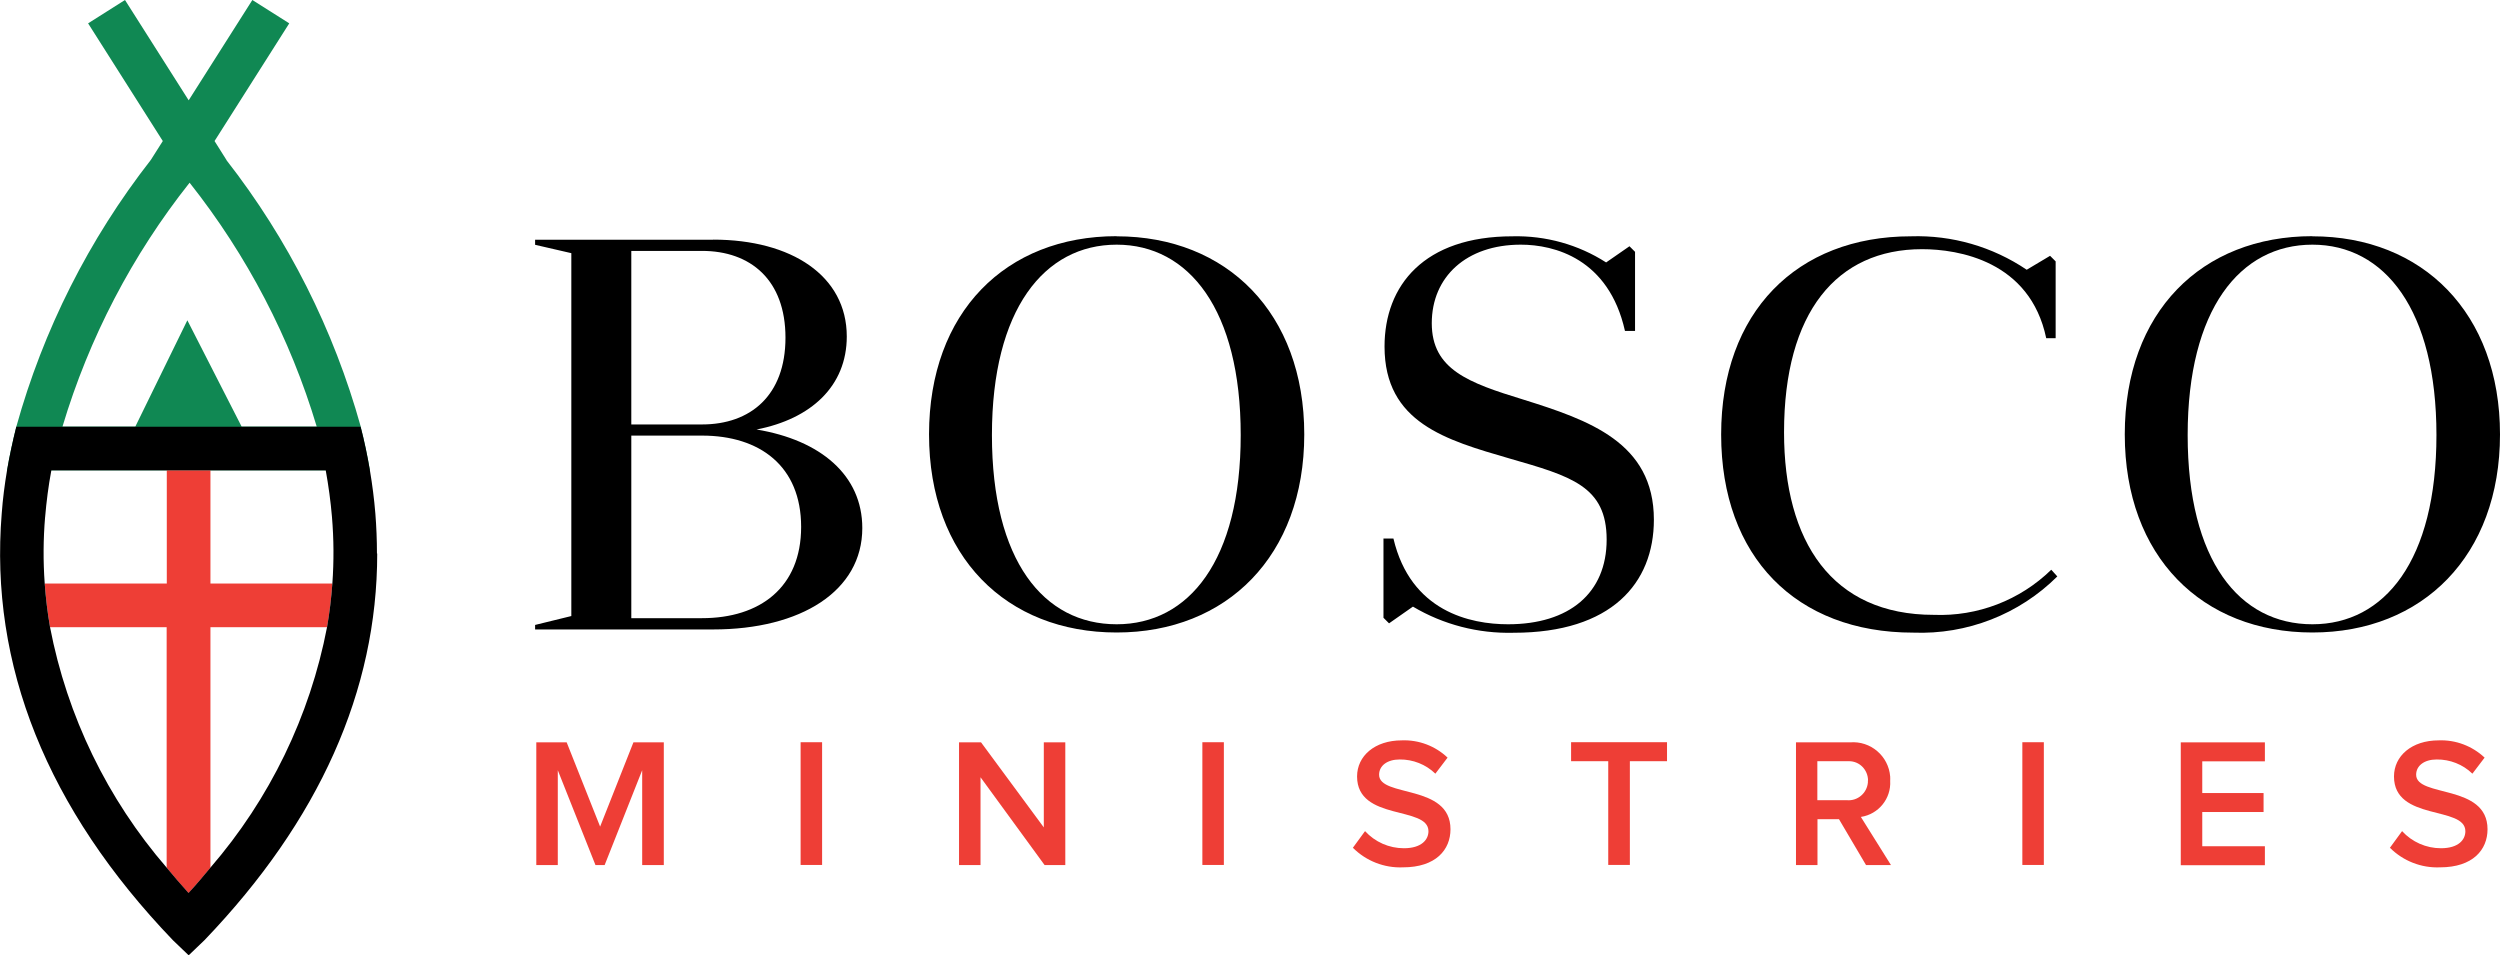 <?xml version="1.0" encoding="UTF-8"?>
<svg id="Layer_1" data-name="Layer 1" xmlns="http://www.w3.org/2000/svg" xmlns:xlink="http://www.w3.org/1999/xlink" viewBox="0 0 188.42 72">
  <defs>
    <style>
      .cls-1 {
        fill: none;
      }

      .cls-2 {
        fill: #108853;
      }

      .cls-3 {
        clip-path: url(#clippath);
      }

      .cls-4 {
        fill: #ee3e36;
      }
    </style>
    <clipPath id="clippath">
      <rect class="cls-1" width="188.42" height="72"/>
    </clipPath>
  </defs>
  <g class="cls-3">
    <g id="Group_143" data-name="Group 143">
      <path id="Path_231" data-name="Path 231" class="cls-2" d="M27.19,32.16c-2.03-7.3-5.47-14.13-10.13-20.1h.01s-.9-1.43-.9-1.43L21.8,1.76l-2.78-1.76-4.8,7.56L9.42,0l-2.78,1.76,5.63,8.87-.9,1.42h0C6.7,18.03,3.26,24.86,1.23,32.16c-.27,1.08-.51,2.18-.7,3.29h27.35c-.19-1.11-.42-2.21-.7-3.29M18.21,32.15l-4.09-8.01-3.92,8.01h-5.49c2-6.68,5.25-12.92,9.58-18.38,4.33,5.47,7.58,11.7,9.58,18.38h-5.66Z"/>
      <path id="Path_232" data-name="Path 232" class="cls-4" d="M3.37,43.98c.08,1.1.21,2.2.4,3.29h8.79v18.13c.53.64,1.08,1.28,1.65,1.91.57-.63,1.12-1.27,1.65-1.91v-18.13h8.79c.19-1.09.32-2.19.4-3.29h-9.19v-8.53h-3.29v8.53H3.37Z"/>
      <path id="Path_233" data-name="Path 233" d="M28.41,41.72c0-1-.04-2.01-.12-3.02-.09-1.1-.23-2.18-.41-3.25-.19-1.11-.42-2.21-.7-3.29H1.23c-.27,1.08-.51,2.18-.7,3.29-.18,1.07-.32,2.15-.4,3.25-.93,11.44,3.41,22.26,12.9,32.16l1.19,1.14,1.19-1.14h0c8.65-9.02,13.02-18.81,13.02-29.14M3.4,38.98c.1-1.18.25-2.36.47-3.53h20.68c.21,1.16.37,2.33.47,3.51.14,1.67.15,3.34.03,5.01-.08,1.1-.21,2.2-.4,3.29-1.29,6.71-4.32,12.96-8.79,18.13-.53.64-1.07,1.28-1.65,1.91-.57-.63-1.12-1.27-1.65-1.91-4.47-5.17-7.5-11.42-8.79-18.13-.19-1.09-.32-2.19-.4-3.29-.12-1.67-.11-3.34.03-5"/>
      <path id="Path_234" data-name="Path 234" d="M53.75,18.06c5.91,0,10.07,2.73,10.07,7.3,0,3.73-2.68,6.21-6.8,7.01,4.82.8,7.97,3.44,7.97,7.43,0,4.74-4.62,7.64-11.24,7.64h-13.42v-.34l2.73-.67v-27.35l-2.73-.63v-.38h13.43ZM47.58,18.9v13.09h5.33c3.65,0,6.29-2.18,6.29-6.54s-2.64-6.54-6.29-6.54h-5.33ZM52.91,46.59c4.36,0,7.47-2.31,7.47-6.88s-3.1-6.88-7.47-6.88h-5.33v13.76h5.33Z"/>
      <path id="Path_235" data-name="Path 235" d="M84.16,17.81c8.31,0,14.14,5.79,14.14,14.93s-5.83,14.93-14.14,14.93-14.14-5.71-14.14-14.93,5.79-14.94,14.14-14.94M84.16,47.05c5.45,0,9.35-4.82,9.35-14.26s-3.9-14.35-9.35-14.35-9.4,4.87-9.4,14.35,3.9,14.26,9.4,14.26"/>
      <path id="Path_236" data-name="Path 236" d="M104.26,40.59h.76c1.3,5.5,5.79,6.46,8.64,6.46,4.61,0,7.43-2.35,7.43-6.38s-2.68-4.78-7.34-6.12c-4.74-1.38-9.4-2.68-9.4-8.43,0-4.61,2.98-8.31,9.65-8.31,2.49-.06,4.95.62,7.05,1.97l1.76-1.22.42.42v5.96h-.76c-1.22-5.45-5.33-6.5-7.85-6.5-4.11,0-6.71,2.43-6.71,5.92s2.77,4.49,6.88,5.75c4.95,1.55,9.86,3.23,9.86,9.06,0,4.78-3.19,8.52-10.57,8.52-2.67.07-5.3-.61-7.59-1.97l-1.8,1.26-.42-.42v-5.96Z"/>
      <path id="Path_237" data-name="Path 237" d="M155.06,43.44c-2.87,2.86-6.81,4.4-10.87,4.24-8.81,0-14.47-5.71-14.47-14.93s5.7-14.94,14.3-14.94c3.1-.1,6.15.78,8.73,2.52l1.76-1.05.42.42v5.79h-.71c-1.22-5.83-6.63-6.71-9.36-6.71-6.42,0-10.4,4.74-10.4,13.8,0,8.26,3.61,13.76,11.29,13.76,3.29.13,6.49-1.1,8.85-3.4l.46.51Z"/>
      <path id="Path_238" data-name="Path 238" d="M174.28,17.81c8.31,0,14.14,5.79,14.14,14.93s-5.83,14.93-14.14,14.93-14.14-5.71-14.14-14.93,5.79-14.94,14.14-14.94M174.28,47.05c5.45,0,9.35-4.82,9.35-14.26s-3.9-14.35-9.35-14.35-9.4,4.87-9.4,14.35,3.9,14.26,9.4,14.26"/>
      <path id="Path_239" data-name="Path 239" class="cls-4" d="M48.4,65.2v-7.15l-2.83,7.15h-.69l-2.84-7.15v7.15h-1.62v-9.25h2.29l2.52,6.35,2.51-6.35h2.29v9.25h-1.62Z"/>
      <rect id="Rectangle_86" data-name="Rectangle 86" class="cls-4" x="60.34" y="55.94" width="1.62" height="9.25"/>
      <path id="Path_240" data-name="Path 240" class="cls-4" d="M78.73,65.2l-4.83-6.62v6.62h-1.62v-9.25h1.66l4.73,6.41v-6.41h1.62v9.25h-1.57Z"/>
      <rect id="Rectangle_87" data-name="Rectangle 87" class="cls-4" x="90.62" y="55.94" width="1.62" height="9.25"/>
      <path id="Path_241" data-name="Path 241" class="cls-4" d="M101.96,63.9l.92-1.26c.75.82,1.81,1.29,2.93,1.29,1.33,0,1.85-.65,1.85-1.28,0-1.94-5.38-.74-5.38-4.13,0-1.54,1.33-2.72,3.37-2.72,1.28-.05,2.52.42,3.45,1.3l-.92,1.21c-.72-.7-1.69-1.08-2.69-1.07-.94,0-1.55.47-1.55,1.15,0,1.73,5.38.67,5.38,4.11,0,1.54-1.1,2.87-3.58,2.87-1.41.06-2.78-.48-3.77-1.47"/>
      <path id="Path_242" data-name="Path 242" class="cls-4" d="M121.21,65.2v-7.83h-2.8v-1.43h7.23v1.43h-2.8v7.82h-1.63Z"/>
      <path id="Path_243" data-name="Path 243" class="cls-4" d="M140.64,65.2l-2.04-3.46h-1.62v3.46h-1.62v-9.25h4.07c1.55-.13,2.91,1.03,3.03,2.58,0,.11.01.22,0,.32.08,1.34-.88,2.52-2.21,2.72l2.27,3.63h-1.89ZM140.79,58.83c0-.8-.63-1.46-1.43-1.46-.05,0-.1,0-.15,0h-2.24v2.94h2.23c.8.07,1.51-.53,1.58-1.34,0-.05,0-.1,0-.15"/>
      <rect id="Rectangle_88" data-name="Rectangle 88" class="cls-4" x="152.42" y="55.94" width="1.62" height="9.25"/>
      <path id="Path_244" data-name="Path 244" class="cls-4" d="M164.36,65.2v-9.25h6.34v1.43h-4.72v2.39h4.62v1.43h-4.62v2.58h4.72v1.43h-6.34Z"/>
      <path id="Path_245" data-name="Path 245" class="cls-4" d="M180.12,63.9l.92-1.26c.75.82,1.81,1.29,2.93,1.29,1.33,0,1.84-.65,1.84-1.28,0-1.94-5.38-.74-5.38-4.13,0-1.54,1.33-2.72,3.37-2.72,1.28-.05,2.52.42,3.46,1.3l-.92,1.21c-.72-.7-1.69-1.08-2.69-1.07-.94,0-1.55.47-1.55,1.15,0,1.73,5.38.67,5.38,4.11,0,1.54-1.1,2.87-3.58,2.87-1.41.06-2.78-.48-3.77-1.47"/>
    </g>
  </g>
</svg>